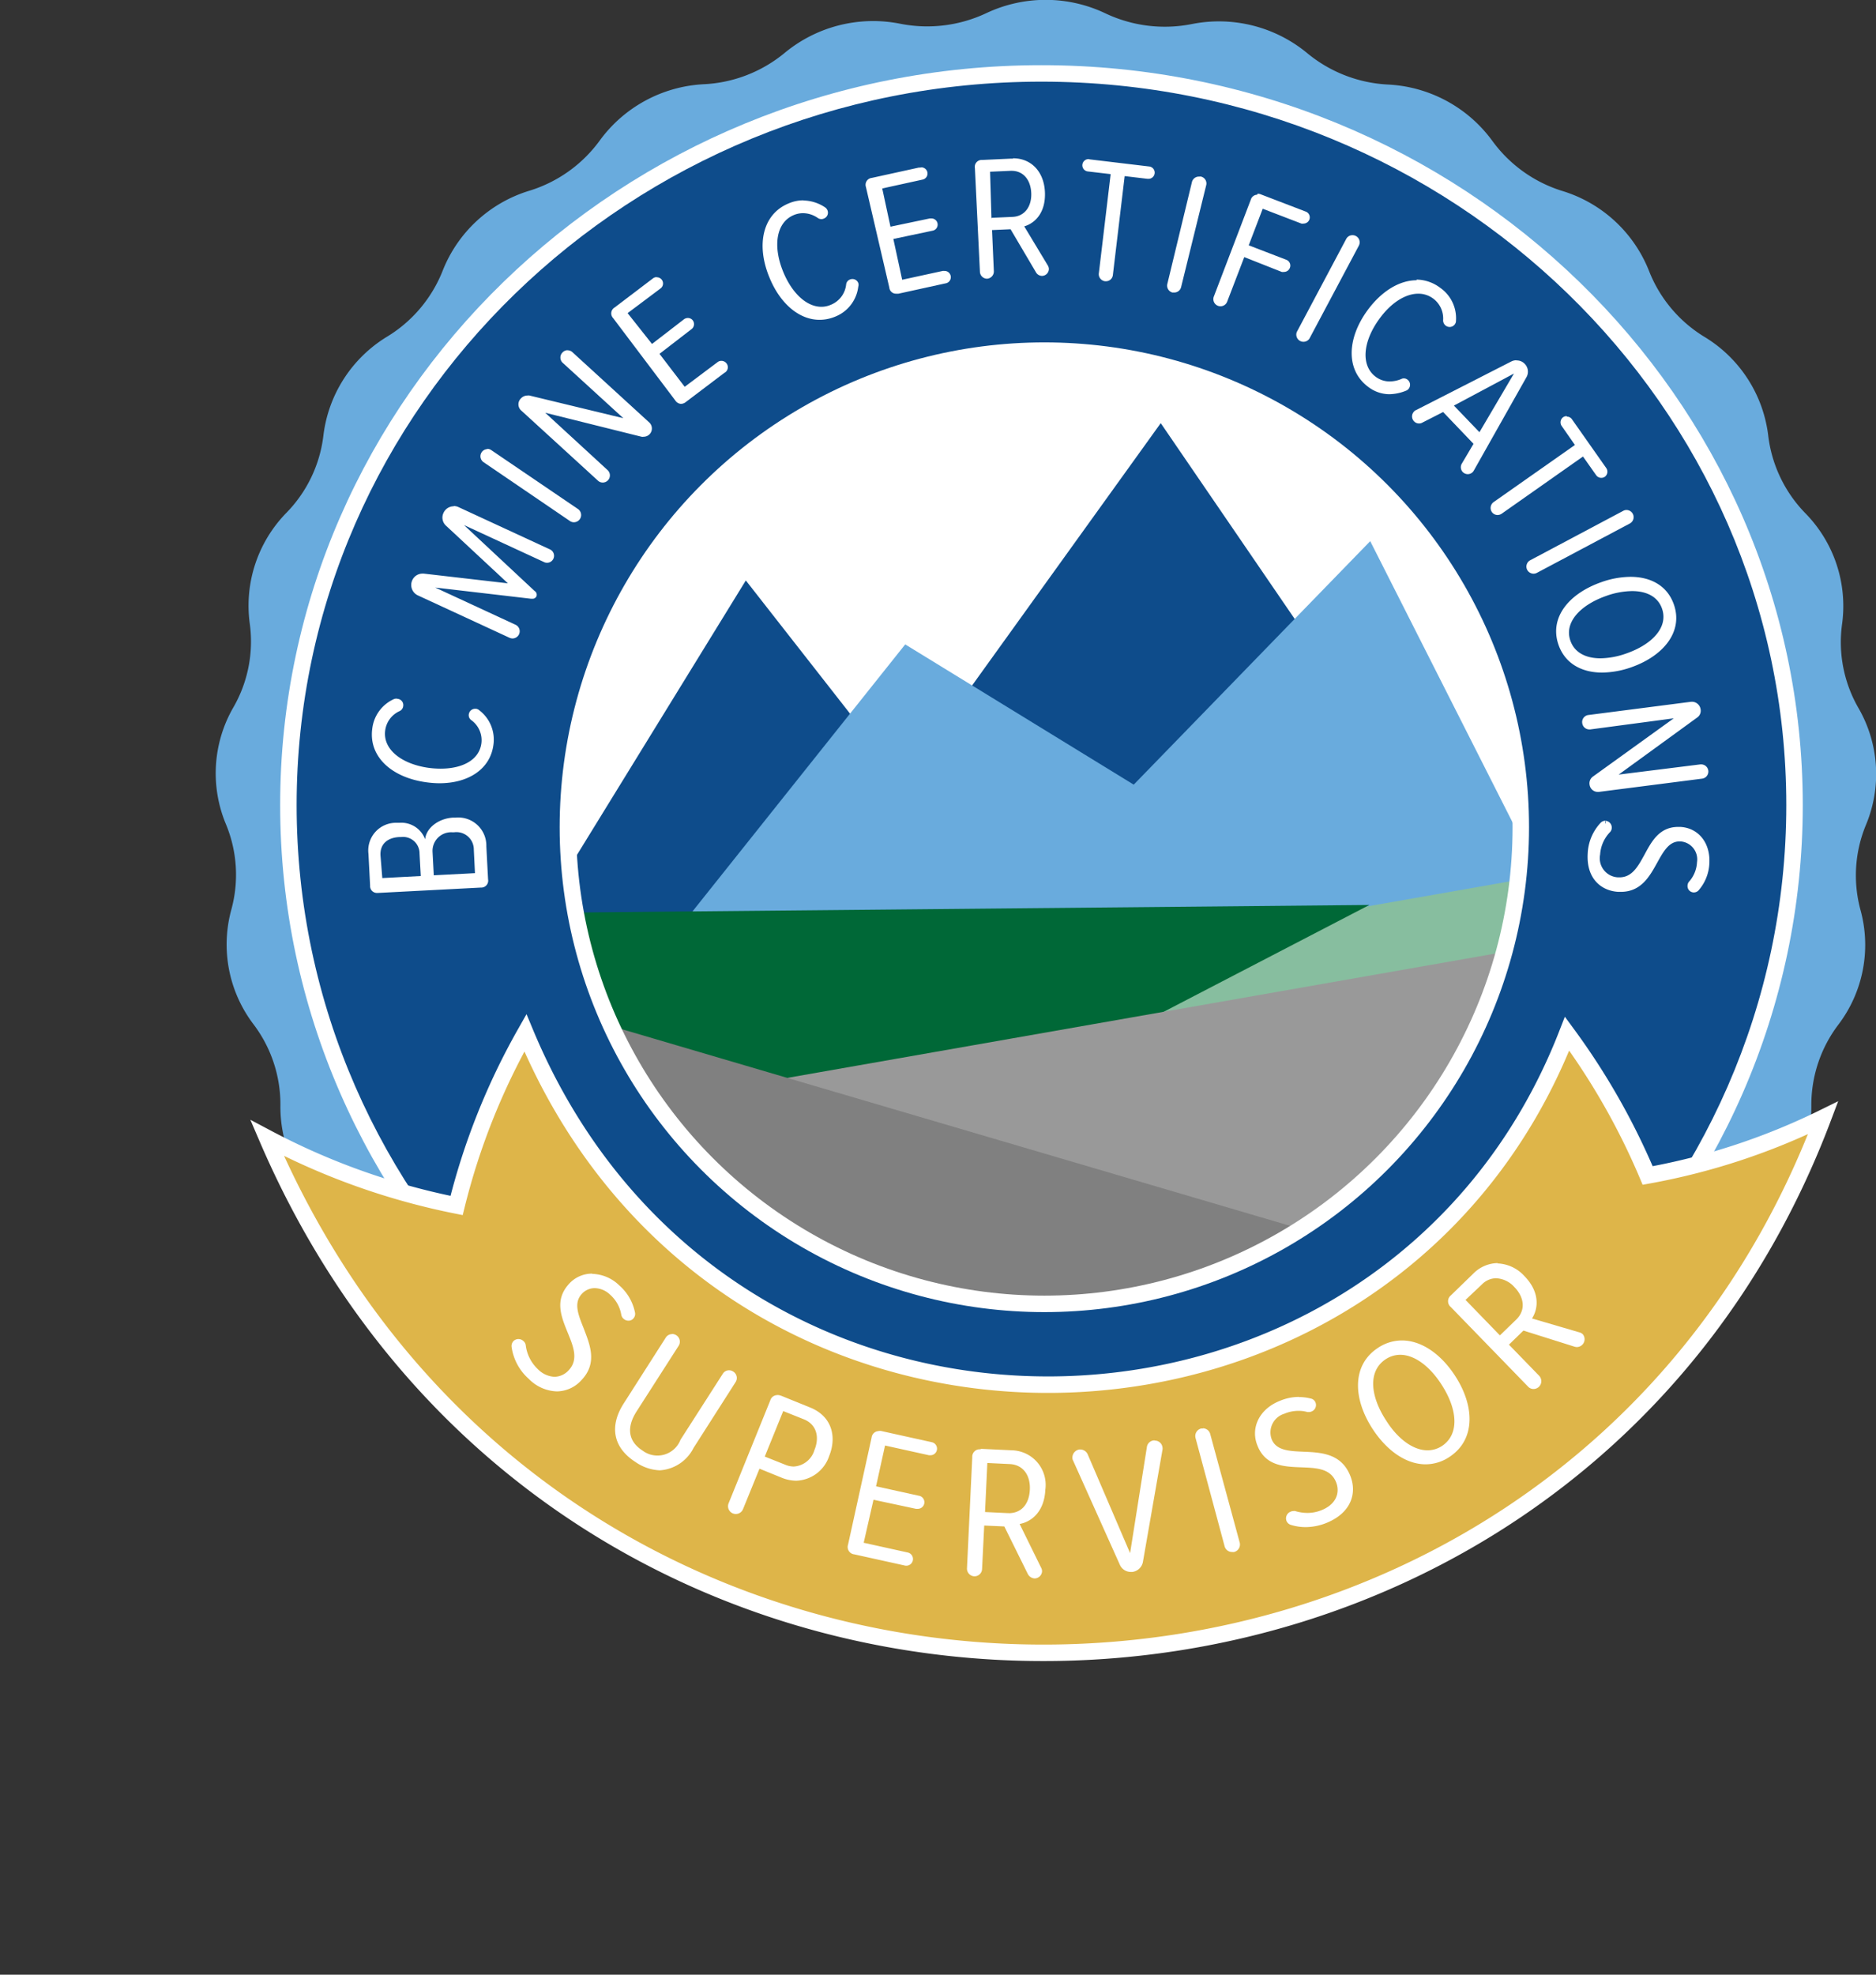 <svg xmlns="http://www.w3.org/2000/svg" xmlns:xlink="http://www.w3.org/1999/xlink" viewBox="0 0 227.74 239.64"><rect x="0" y="0" width="227.74" height="239.64" fill="#333333" stroke="none"/><defs><style>.cls-1,.cls-12,.cls-6{fill:none;}.cls-2{fill:#69abdd;}.cls-3{fill:#0e4c8b;}.cls-4{fill:#fff;}.cls-5{fill:#deb549;}.cls-12,.cls-6{stroke:#fff;stroke-width:2px;}.cls-6{stroke-miterlimit:5;}.cls-7{clip-path:url(#clip-path);}.cls-8{fill:#87be9f;}.cls-9{fill:#006837;}.cls-10{fill:#999;}.cls-11{fill:gray;}.cls-12{stroke-miterlimit:10;}</style><clipPath id="clip-path" transform="translate(26.19)"><circle class="cls-1" cx="100.59" cy="100.39" r="57.84"/></clipPath></defs><g id="Layer_2" data-name="Layer 2"><g id="Layer_1-2" data-name="Layer 1"><path class="cls-2" d="M108,1.62h0a16.84,16.84,0,0,0,10.49,1.3h0a16.82,16.82,0,0,1,14,3.52h0a16.69,16.69,0,0,0,9.83,3.82h0a16.71,16.71,0,0,1,12.65,6.83h0a16.56,16.56,0,0,0,8.55,6.1h0A16.48,16.48,0,0,1,174,32.89h0a16.34,16.34,0,0,0,6.74,8h0a16.28,16.28,0,0,1,7.73,12h0a16.24,16.24,0,0,0,4.5,9.39h0a16.08,16.08,0,0,1,4.46,13.47h0a16,16,0,0,0,2,10.19h0a16,16,0,0,1,.91,14.14h0a16,16,0,0,0-.67,10.36h0a16,16,0,0,1-2.7,13.92h0a16.11,16.11,0,0,0-3.27,9.87h0A16.18,16.18,0,0,1,187.54,147h0a16.27,16.27,0,0,0-5.67,8.76h0a16.36,16.36,0,0,1-9.19,10.91h0a16.48,16.48,0,0,0-7.71,7.11h0a16.58,16.58,0,0,1-11.68,8.33h0a16.68,16.68,0,0,0-9.26,5h0a16.76,16.76,0,0,1-13.42,5.22h0a16.87,16.87,0,0,0-10.24,2.58h0a16.83,16.83,0,0,1-14.31,1.78h0a16.9,16.9,0,0,0-10.57,0h0a16.86,16.86,0,0,1-14.32-1.78h0a16.85,16.85,0,0,0-10.24-2.58h0a16.76,16.76,0,0,1-13.42-5.22h0a16.68,16.68,0,0,0-9.26-5h0a16.62,16.62,0,0,1-11.68-8.33h0a16.46,16.46,0,0,0-7.7-7.11h0a16.37,16.37,0,0,1-9.2-10.91h0A16.2,16.2,0,0,0,14,147h0a16.16,16.16,0,0,1-6.15-12.82h0a16.1,16.1,0,0,0-3.26-9.87h0A16,16,0,0,1,1.89,110.4h0A16,16,0,0,0,1.23,100h0a16,16,0,0,1,.9-14.14h0a16,16,0,0,0,2-10.19h0A16.11,16.11,0,0,1,8.57,62.24h0a16.12,16.12,0,0,0,4.5-9.39h0a16.32,16.32,0,0,1,7.74-12h0a16.39,16.39,0,0,0,6.74-8h0a16.47,16.47,0,0,1,10.51-9.7h0a16.58,16.58,0,0,0,8.56-6.1h0a16.69,16.69,0,0,1,12.64-6.83h0a16.64,16.64,0,0,0,9.83-3.82h0a16.85,16.85,0,0,1,14-3.52h0a16.84,16.84,0,0,0,10.49-1.3h0A16.88,16.88,0,0,1,108,1.62Z" transform="translate(26.19)"/><ellipse class="cls-3" cx="126.43" cy="97.7" rx="91.42" ry="88.8"/><path class="cls-4" d="M100.24,9.91c49.86,0,90.42,39.38,90.42,87.79s-40.56,87.8-90.42,87.8S9.82,146.11,9.82,97.7,50.38,9.91,100.24,9.91m0-2c-51,0-92.42,40.28-92.42,89.79s41.46,89.8,92.42,89.8,92.42-40.28,92.42-89.8S151.2,7.91,100.24,7.91Z" transform="translate(26.19)"/><path class="cls-4" d="M19.61,108.07c-.41,0-.62-.21-.64-.65l-.2-3.86a3.13,3.13,0,0,1,3.23-3.5h.24a2.86,2.86,0,0,1,2.91,1.87l.36,1.12.12-1.18a3.15,3.15,0,0,1,3.16-2.4h.31a3.17,3.17,0,0,1,3.48,3.25l.21,4c0,.46-.18.7-.64.72Zm2.69-6.74a2.32,2.32,0,0,0-2.51,2.51l.15,3,5.25-.27-.16-3a2.26,2.26,0,0,0-2.51-2.24Zm6.38-.58A2.49,2.49,0,0,0,26,103.4l.16,3.09,5.55-.3-.16-3.08a2.36,2.36,0,0,0-2.64-2.36Z" transform="translate(26.19)"/><path class="cls-4" d="M29.1,99.71a2.91,2.91,0,0,1,3.23,3l.21,4c0,.31-.09.43-.4.45l-12.47.66h-.06c-.23,0-.37-.07-.39-.41l-.2-3.86a2.87,2.87,0,0,1,3-3.24h.23a2.61,2.61,0,0,1,2.67,1.7l.74,2.23.23-2.34c.11-1.13,1.42-2.1,2.92-2.18h.3m-3.14,7,.5,0,5-.26.5,0,0-.5-.14-2.83a2.59,2.59,0,0,0-2.89-2.6h-.27a2.76,2.76,0,0,0-2.89,2.91l.15,2.84,0,.5m-6.25.33.5,0L25,106.8l.5,0,0-.5-.15-2.73a2.5,2.5,0,0,0-2.76-2.48h-.24a2.56,2.56,0,0,0-2.74,2.77l.14,2.73,0,.5m9.39-7.87h-.32c-1.72.09-3.26,1.21-3.4,2.63a3.08,3.08,0,0,0-3.14-2H22a3.36,3.36,0,0,0-3.46,3.77l.2,3.85a.83.83,0,0,0,.89.89h.08l12.48-.65a.84.84,0,0,0,.87-1l-.21-4a3.41,3.41,0,0,0-3.73-3.49Zm-2.67,7-.15-2.83A2.26,2.26,0,0,1,28.7,101h.24a2.11,2.11,0,0,1,2.39,2.12l.14,2.84-5,.26Zm-6.25.33L20,103.82c-.08-1.47.94-2.17,2.27-2.24h.21a2,2,0,0,1,2.26,2l.15,2.73-4.75.25Z" transform="translate(26.19)"/><path class="cls-4" d="M27.19,94.8a11,11,0,0,1-1.5-.11c-4.26-.56-6.83-3.06-6.41-6.21a4.26,4.26,0,0,1,2.46-3.39A.59.59,0,0,1,22,85a.54.54,0,0,1,.52.6.51.51,0,0,1-.31.42,3.3,3.3,0,0,0-1.89,2.55C20,91,22.27,93,25.85,93.43a11.65,11.65,0,0,0,1.42.09c2.94,0,4.93-1.26,5.2-3.3a3.29,3.29,0,0,0-1.32-3,.48.48,0,0,1-.21-.47.52.52,0,0,1,.52-.47.58.58,0,0,1,.33.12,4.22,4.22,0,0,1,1.7,4C33.13,93.1,30.71,94.8,27.19,94.8Z" transform="translate(26.19)"/><path class="cls-4" d="M22,85.29h0a.28.28,0,0,1,.24.32.31.31,0,0,1-.18.24,3.48,3.48,0,0,0-2,2.73c-.34,2.5,2,4.6,5.77,5.09a10.3,10.3,0,0,0,1.45.1c3,0,5.17-1.38,5.45-3.51A3.55,3.55,0,0,0,31.27,87a.22.22,0,0,1-.08-.22.27.27,0,0,1,.3-.24h0a.39.39,0,0,1,.12,0v0l0,0a4,4,0,0,1,1.59,3.75c-.34,2.6-2.66,4.22-6.05,4.22a12.38,12.38,0,0,1-1.47-.1c-4.1-.55-6.59-2.93-6.2-5.94a4,4,0,0,1,2.33-3.19.21.21,0,0,1,.12,0m0-.5a.85.85,0,0,0-.35.08A4.52,4.52,0,0,0,19,88.44c-.45,3.38,2.36,5.94,6.62,6.5a11.75,11.75,0,0,0,1.54.11c3.5,0,6.16-1.7,6.55-4.66A4.48,4.48,0,0,0,32,86.2a.74.74,0,0,0-.41-.19h-.1a.78.78,0,0,0-.77.68.73.73,0,0,0,.3.7,3,3,0,0,1,1.23,2.81c-.26,2-2.26,3.08-4.95,3.08a11.29,11.29,0,0,1-1.39-.09c-3.36-.45-5.64-2.26-5.34-4.54a3,3,0,0,1,1.74-2.35.76.76,0,0,0,.45-.62.76.76,0,0,0-.66-.87Z" transform="translate(26.19)"/><path class="cls-4" d="M36,77.22a.54.54,0,0,1-.25-.06L24.61,72a1.13,1.13,0,0,1-.52-1.49,1.11,1.11,0,0,1,1-.66h.13l11,1.28-8.08-7.56a1.09,1.09,0,0,1-.25-1.26,1.13,1.13,0,0,1,1-.65,1,1,0,0,1,.45.1l11.19,5.17a.59.59,0,0,1-.26,1.13A.6.6,0,0,1,40,68L28.84,62.84l9.7,9.08c.24.2.18.32.16.37a.25.25,0,0,1-.26.14h-.12L25.11,70.87,36.3,76a.62.62,0,0,1,.29.82A.63.63,0,0,1,36,77.22Z" transform="translate(26.19)"/><path class="cls-4" d="M28.89,61.91h0a.85.85,0,0,1,.35.08l11.18,5.16a.35.35,0,0,1,.16.46.33.33,0,0,1-.31.2.32.32,0,0,1-.14,0l-9.78-4.52-2.16-1a.89.89,0,0,1,.7-.35m-.81.56,1.72,1.61,8.59,8a.38.38,0,0,1,.09.1l0,0h-.1L26.7,70.81l-2.34-.28a.85.85,0,0,1,.73-.43h.1l10.22,1.19,1.51.18-1.11-1-7.52-7a.82.82,0,0,1-.21-.92m-3.82,8.28,2.17,1,9.76,4.51a.35.35,0,0,1,.17.48A.37.37,0,0,1,36,77a.28.28,0,0,1-.15,0L24.72,71.78a.9.9,0,0,1-.46-1m4.63-9.34a1.36,1.36,0,0,0-1.24.8,1.32,1.32,0,0,0,.3,1.55l7.52,7L25.25,69.61h-.16a1.36,1.36,0,0,0-1.23.8,1.39,1.39,0,0,0,.65,1.83l11.16,5.16a.94.94,0,0,0,.36.08.88.88,0,0,0,.79-.51.87.87,0,0,0-.42-1.15L26.64,71.3l11.64,1.36.16,0a.51.51,0,0,0,.49-.29.53.53,0,0,0-.22-.65l-8.57-8,9.78,4.52a.85.85,0,0,0,.71-1.54L29.45,61.53a1.38,1.38,0,0,0-.56-.12Z" transform="translate(26.19)"/><path class="cls-4" d="M43.52,63.13a.6.6,0,0,1-.34-.11L32.59,55.84a.61.61,0,0,1-.25-.39.58.58,0,0,1,.1-.46.6.6,0,0,1,.51-.27.59.59,0,0,1,.34.1L43.87,62a.59.59,0,0,1,.26.39.64.64,0,0,1-.61.74Z" transform="translate(26.19)"/><path class="cls-4" d="M33,55h0a.36.36,0,0,1,.2.06l10.58,7.18a.34.34,0,0,1,.15.23.33.33,0,0,1-.06.27.34.34,0,0,1-.3.17.36.36,0,0,1-.2-.06L32.73,55.64a.37.37,0,0,1-.14-.23A.36.36,0,0,1,33,55m0-.5a.87.87,0,0,0-.5,1.58L43,63.23a.85.85,0,0,0,.48.15.89.89,0,0,0,.72-.38A.88.88,0,0,0,44,61.79L33.43,54.61a.84.84,0,0,0-.48-.14Z" transform="translate(26.19)"/><path class="cls-4" d="M47,58.29a.59.59,0,0,1-.4-.16l-9.3-8.49a.78.78,0,0,1-.26-.56.83.83,0,0,1,.21-.58.82.82,0,0,1,.6-.27.63.63,0,0,1,.19,0l12.38,3-8.12-7.42a.63.63,0,0,1-.19-.42.6.6,0,0,1,.16-.44.63.63,0,0,1,.46-.2.61.61,0,0,1,.41.15l9.35,8.54a.76.76,0,0,1,0,1,.76.76,0,0,1-.55.25.58.58,0,0,1-.19,0L39.08,49.61l8.33,7.61a.62.62,0,0,1,.2.43.66.66,0,0,1-.17.44A.6.6,0,0,1,47,58.29Z" transform="translate(26.19)"/><path class="cls-4" d="M42.71,43.06a.34.34,0,0,1,.24.09l9.35,8.54a.49.49,0,0,1,.15.33.5.5,0,0,1-.13.36.49.49,0,0,1-.36.17.39.39,0,0,1-.14,0L40.1,49.61l-1.92-.48,1.46,1.33,7.6,6.95a.35.35,0,0,1,0,.51A.36.36,0,0,1,47,58a.32.32,0,0,1-.23-.09l-9.3-8.5a.49.49,0,0,1-.18-.38.54.54,0,0,1,.15-.4.55.55,0,0,1,.41-.19l.14,0,11.42,2.8,1.9.47-1.44-1.33-7.4-6.75a.33.33,0,0,1-.11-.25.38.38,0,0,1,.37-.38m0-.5a.84.84,0,0,0-.64.28.87.87,0,0,0,0,1.22l7.39,6.75L38.09,48a.82.82,0,0,0-.26,0,1.07,1.07,0,0,0-.78.35,1,1,0,0,0,.06,1.49l9.3,8.5a.83.83,0,0,0,.57.22.87.87,0,0,0,.6-1.5L40,50.09,51.69,53a.84.84,0,0,0,.27,0,1,1,0,0,0,.67-1.73l-9.34-8.54a.86.86,0,0,0-.58-.22Z" transform="translate(26.19)"/><path class="cls-4" d="M56.55,48.66a.65.65,0,0,1-.5-.31l-7.55-10a.68.68,0,0,1-.17-.51.72.72,0,0,1,.31-.44l4.65-3.52A.51.51,0,0,1,54,34a.51.51,0,0,1-.11.7l-4.21,3.19,3.18,4.19L57,39a.45.45,0,0,1,.3-.1.5.5,0,0,1,.4.19.51.51,0,0,1-.1.71l-4.09,3.1,3.36,4.42L61,44.14a.45.45,0,0,1,.3-.1.51.51,0,0,1,.32.91L57,48.48A.84.84,0,0,1,56.55,48.66Z" transform="translate(26.19)"/><path class="cls-4" d="M53.59,34.07a.27.27,0,0,1,.21.1.26.26,0,0,1-.06.35l-4,3-.4.3.31.4,2.87,3.79.3.4.4-.3L57.1,39.2a.24.24,0,0,1,.15-.05.31.31,0,0,1,.21.09.27.27,0,0,1-.06.36l-3.89,2.95-.4.3.31.4,3,4,.3.39.4-.3,4-3a.23.23,0,0,1,.15,0,.26.26,0,0,1,.17.46l-4.65,3.53a.62.62,0,0,1-.3.13c-.1,0-.2-.07-.31-.21l-7.54-10a.43.43,0,0,1-.12-.32.48.48,0,0,1,.21-.28l4.65-3.52a.24.24,0,0,1,.15,0m0-.5a.74.74,0,0,0-.45.15l-4.65,3.53a.83.83,0,0,0-.19,1.29l7.55,10a.88.88,0,0,0,.7.41,1,1,0,0,0,.6-.24l4.65-3.52A.76.76,0,0,0,62,44.09a.79.79,0,0,0-.62-.3.74.74,0,0,0-.45.15l-4,3-3.06-4,3.89-3a.76.76,0,0,0,.15-1.06.74.74,0,0,0-.6-.29.79.79,0,0,0-.46.15l-3.89,3L50,38l4-3a.75.75,0,0,0-.46-1.35Z" transform="translate(26.19)"/><path class="cls-4" d="M73.33,38.54c-2.35,0-4.59-1.91-5.85-5-1.63-4-.74-7.44,2.2-8.65a4.43,4.43,0,0,1,1.67-.35,4.55,4.55,0,0,1,2.49.8.57.57,0,0,1,.19.24.52.52,0,0,1-.29.68.59.59,0,0,1-.22,0,.54.54,0,0,1-.3-.1,3.44,3.44,0,0,0-1.92-.62,3.15,3.15,0,0,0-1.23.25c-2.2.9-2.78,3.87-1.41,7.22,1.11,2.71,3,4.39,4.86,4.39a3.2,3.2,0,0,0,3.19-2.9.49.49,0,0,1,.3-.42.53.53,0,0,1,.69.28.5.5,0,0,1,0,.28,4.17,4.17,0,0,1-2.62,3.46A4.52,4.52,0,0,1,73.33,38.54Z" transform="translate(26.19)"/><path class="cls-4" d="M71.35,24.81a4.3,4.3,0,0,1,2.35.76.29.29,0,0,1,.1.12.27.27,0,0,1-.16.36.27.27,0,0,1-.12,0,.26.26,0,0,1-.17-.07,3.78,3.78,0,0,0-2-.65,3.39,3.39,0,0,0-1.32.27c-2.34,1-3,4.06-1.55,7.54,1.15,2.81,3.1,4.55,5.09,4.55a3.52,3.52,0,0,0,1.31-.26A3.55,3.55,0,0,0,77,34.56a.25.25,0,0,1,.15-.18l.11,0a.27.27,0,0,1,.25.17.45.45,0,0,1,0,.11v0A4,4,0,0,1,75,37.94a4.46,4.46,0,0,1-1.7.35c-2.25,0-4.4-1.85-5.62-4.82-1.57-3.83-.74-7.18,2.07-8.33a4.1,4.1,0,0,1,1.57-.33m0-.5a4.53,4.53,0,0,0-1.76.37c-3.15,1.29-4,5-2.34,9,1.29,3.16,3.6,5.13,6.08,5.13a4.94,4.94,0,0,0,1.89-.38A4.48,4.48,0,0,0,78,34.79a.71.71,0,0,0,0-.45.76.76,0,0,0-.71-.48.8.8,0,0,0-.3.06.72.72,0,0,0-.46.6A3,3,0,0,1,74.64,37a2.81,2.81,0,0,1-1.12.23c-1.79,0-3.56-1.64-4.63-4.24-1.29-3.14-.85-6,1.28-6.89a2.89,2.89,0,0,1,1.13-.23,3.18,3.18,0,0,1,1.77.57.78.78,0,0,0,.45.15.7.7,0,0,0,.31-.07.76.76,0,0,0,.43-1,.8.8,0,0,0-.28-.35,4.88,4.88,0,0,0-2.63-.84Z" transform="translate(26.19)"/><path class="cls-4" d="M82.6,35.39c-.32,0-.51-.18-.59-.54L79.34,22.64a.7.7,0,0,1,.06-.53.72.72,0,0,1,.47-.28l5.7-1.24h.1a.52.52,0,0,1,.5.39.51.51,0,0,1-.39.6L80.62,22.7l1.12,5.13,5-1.1h.1a.51.51,0,0,1,.11,1l-5,1.09,1.18,5.43,5.16-1.13h.11a.51.51,0,0,1,.5.41.47.47,0,0,1-.07.38.49.49,0,0,1-.32.22l-5.7,1.25Z" transform="translate(26.19)"/><path class="cls-4" d="M85.67,20.83a.27.27,0,0,1,.26.19.28.28,0,0,1-.2.31L80.81,22.4l-.49.11.11.49,1,4.64.1.49L82,28l4.77-1h0a.28.28,0,0,1,.26.2.27.27,0,0,1-.2.3l-4.77,1.05-.49.1.11.49,1.08,4.94.1.49.49-.11,4.92-1.08h0a.26.26,0,0,1,.26.22.23.23,0,0,1,0,.18.24.24,0,0,1-.16.12l-5.7,1.25-.17,0c-.1,0-.27,0-.34-.35l-2.67-12.2a.47.47,0,0,1,0-.35.49.49,0,0,1,.31-.16l5.7-1.25h0m0-.5h-.16l-5.7,1.25a.84.84,0,0,0-.71,1.1L81.77,34.9a.81.81,0,0,0,.83.74l.28,0,5.7-1.25a.76.76,0,0,0-.17-1.51.44.44,0,0,0-.16,0l-4.92,1.07L82.26,29,87,28a.75.75,0,0,0-.16-1.49l-.16,0-4.77,1-1-4.64,4.92-1.08a.75.75,0,0,0-.17-1.48Z" transform="translate(26.19)"/><path class="cls-4" d="M93.63,33.55A.62.62,0,0,1,93,33l-.57-12.63a.6.6,0,0,1,.65-.7l3.49-.16h.21c2.13,0,3.58,1.52,3.69,3.87s-1.13,3.56-2.33,3.91l-.31.09,3,5a.68.68,0,0,1,.11.33.6.6,0,0,1-.57.59h0a.61.61,0,0,1-.57-.31l-3.16-5.35L94,27.7l.23,5.21a.6.6,0,0,1-.16.44.62.62,0,0,1-.43.2Zm.07-12.94L94,26.69l2.75-.12c1.57-.07,2.57-1.34,2.49-3.16s-1.11-2.93-2.63-2.93Z" transform="translate(26.19)"/><path class="cls-4" d="M96.8,19.71c2,0,3.34,1.43,3.44,3.63.12,2.78-1.61,3.5-2.15,3.66l-.62.18.33.55,2.85,4.74a.27.27,0,0,1,.07.19.35.35,0,0,1-.35.33.37.37,0,0,1-.33-.19L97,27.58l-.15-.26h-.3l-2.25.1-.5,0,0,.5.22,5a.36.36,0,0,1-.09.26.43.43,0,0,1-.28.12.37.37,0,0,1-.36-.35L92.7,20.32c0-.31.1-.43.42-.44l3.48-.16h.2M93.73,27l.5,0,2.5-.11c1.72-.08,2.82-1.46,2.73-3.42s-1.24-3.17-2.88-3.17h-.15l-2.49.11-.5,0,0,.5.25,5.58,0,.5m3.07-7.74h-.22l-3.49.16a.84.84,0,0,0-.89,1L92.77,33a.87.87,0,0,0,.86.82h0a.88.88,0,0,0,.83-.9l-.22-5,2.25-.1,3.08,5.22a.85.85,0,0,0,.76.44h0a.85.85,0,0,0,.81-.85.89.89,0,0,0-.15-.45l-2.84-4.71c1.33-.39,2.62-1.69,2.51-4.16S99,19.21,96.8,19.21Zm-2.59,7.22L94,20.84l2.49-.11h.13c1.42,0,2.31,1.1,2.38,2.69s-.76,2.83-2.26,2.9l-2.49.11Z" transform="translate(26.19)"/><path class="cls-4" d="M108,33.82a.62.62,0,0,1-.54-.68l1.46-12.23-3-.35a.5.5,0,0,1,.06-1l7.25.86a.5.5,0,0,1,.44.56.52.52,0,0,1-.5.44l-3.07-.36-1.46,12.22a.6.6,0,0,1-.59.54Z" transform="translate(26.19)"/><path class="cls-4" d="M106,19.31l0,.5,7.19.86a.26.26,0,0,1,.22.28.27.27,0,0,1-.28.22h0l-2.76-.33-.49-.06-.06.5-1.43,12a.36.36,0,0,1-.38.32h0a.37.37,0,0,1-.32-.4l1.43-12,.06-.49-.5-.06L106,20.31a.25.25,0,0,1,0-.5v-.5m0,0a.75.75,0,0,0-.09,1.5l2.73.32-1.43,12a.86.86,0,0,0,.76,1h.1a.84.84,0,0,0,.84-.76l1.43-12,2.76.33h.09a.75.75,0,0,0,.09-1.5l-7.19-.86Z" transform="translate(26.19)"/><path class="cls-4" d="M116.29,35.32l-.15,0a.63.63,0,0,1-.38-.28.57.57,0,0,1-.07-.46l3.06-12.42a.6.6,0,0,1,.59-.46l.15,0a.65.65,0,0,1,.39.28.62.62,0,0,1,.07.46l-3.06,12.42A.62.62,0,0,1,116.29,35.32Z" transform="translate(26.19)"/><path class="cls-4" d="M119.34,21.93h.09a.36.36,0,0,1,.23.17.32.32,0,0,1,0,.27L116.64,34.8a.35.35,0,0,1-.35.27h-.09a.38.38,0,0,1-.23-.17.36.36,0,0,1,0-.27L119,22.2a.38.38,0,0,1,.35-.27m0-.5a.87.87,0,0,0-.84.65l-3,12.42a.87.87,0,0,0,.63,1l.21,0a.86.86,0,0,0,.84-.65l3.06-12.42a.86.86,0,0,0-.64-1,.76.76,0,0,0-.21,0Z" transform="translate(26.19)"/><path class="cls-4" d="M122,36.94a.57.57,0,0,1-.22,0,.64.64,0,0,1-.34-.33.57.57,0,0,1,0-.46l4.52-11.81a.56.56,0,0,1,.55-.45,1.05,1.05,0,0,1,.33.06L132.24,26a.47.47,0,0,1,.28.27.5.5,0,0,1,0,.38.53.53,0,0,1-.48.32.57.57,0,0,1-.18,0L127,25.05,125.07,30l4.79,1.83a.5.5,0,0,1-.18,1,.57.57,0,0,1-.18,0l-4.79-1.84-2.16,5.66A.62.62,0,0,1,122,36.94Z" transform="translate(26.19)"/><path class="cls-4" d="M126.47,24.1a.57.57,0,0,1,.24,0l5.44,2.08a.34.34,0,0,1,.15.14.3.3,0,0,1,0,.19.24.24,0,0,1-.24.16.15.15,0,0,1-.09,0l-4.7-1.79-.46-.18-.18.46-1.7,4.44-.18.47.47.18L129.77,32a.26.26,0,0,1,.15.33.25.25,0,0,1-.24.16l-.09,0L125,30.75l-.47-.18-.18.47-2.08,5.42a.35.35,0,0,1-.34.23l-.13,0a.34.34,0,0,1-.2-.19.32.32,0,0,1,0-.27l4.52-11.81c.11-.29.25-.29.32-.29m0-.5a.83.83,0,0,0-.79.61L121.16,36a.87.87,0,0,0,.5,1.11.89.89,0,0,0,.31.06.87.87,0,0,0,.81-.55l2.08-5.42L129.41,33a.86.86,0,0,0,.27,0,.76.76,0,0,0,.71-.48.75.75,0,0,0-.44-1l-4.55-1.75,1.7-4.44,4.69,1.8a.86.86,0,0,0,.27,0,.75.75,0,0,0,.27-1.45l-5.45-2.09a1,1,0,0,0-.41-.08Z" transform="translate(26.19)"/><path class="cls-4" d="M132,41.34a.6.6,0,0,1-.29-.08.61.61,0,0,1-.26-.83l6-11.28a.62.62,0,0,1,.83-.25.61.61,0,0,1,.26.83l-6,11.29A.63.63,0,0,1,132,41.34Z" transform="translate(26.19)"/><path class="cls-4" d="M138,29.08a.33.33,0,0,1,.17,0,.37.37,0,0,1,.16.49l-6,11.29a.38.38,0,0,1-.32.19.34.34,0,0,1-.17-.05.36.36,0,0,1-.16-.49l6-11.28a.35.35,0,0,1,.32-.19m0-.5a.85.85,0,0,0-.76.45l-6,11.29a.87.87,0,0,0,1.53.81l6-11.28a.87.87,0,0,0-.36-1.17.86.86,0,0,0-.41-.1Z" transform="translate(26.19)"/><path class="cls-4" d="M142.46,47.58a4,4,0,0,1-2.38-.81,4.66,4.66,0,0,1-2-3.88,8.87,8.87,0,0,1,1.84-5c1.65-2.29,3.76-3.6,5.79-3.6a4.54,4.54,0,0,1,2.72.91,4.23,4.23,0,0,1,1.81,3.77.42.42,0,0,1-.1.28.5.5,0,0,1-.42.22.57.57,0,0,1-.31-.1.54.54,0,0,1-.23-.47A3.26,3.26,0,0,0,147.87,36a3.15,3.15,0,0,0-1.9-.61c-1.65,0-3.51,1.2-5,3.22a8.27,8.27,0,0,0-1.68,4.15,3.51,3.51,0,0,0,1.36,3.19,3,3,0,0,0,1.81.59,3.9,3.9,0,0,0,1.49-.31.49.49,0,0,1,.23-.06.42.42,0,0,1,.28.1.51.51,0,0,1,.13.73.45.45,0,0,1-.22.18A5.28,5.28,0,0,1,142.46,47.58Z" transform="translate(26.19)"/><path class="cls-4" d="M145.75,34.5h0a4.32,4.32,0,0,1,2.58.86,4,4,0,0,1,1.7,3.56.24.24,0,0,1-.05.14.25.25,0,0,1-.22.12.29.29,0,0,1-.17-.06.28.28,0,0,1-.12-.27A3.51,3.51,0,0,0,148,35.78a3.47,3.47,0,0,0-2.05-.65c-1.76,0-3.65,1.21-5.17,3.32a8.41,8.41,0,0,0-1.73,4.29,3.71,3.71,0,0,0,1.47,3.4,3.21,3.21,0,0,0,2,.64,4.28,4.28,0,0,0,1.63-.35l.09,0a.28.28,0,0,1,.21.43l-.09.09h-.05a4.93,4.93,0,0,1-1.82.39,3.69,3.69,0,0,1-2.23-.76,4.41,4.41,0,0,1-1.86-3.68,8.57,8.57,0,0,1,1.8-4.9c1.6-2.21,3.63-3.49,5.58-3.49m0-.5c-2.09,0-4.29,1.34-6,3.7-2.5,3.47-2.58,7.28.18,9.28a4.24,4.24,0,0,0,2.52.85,5.6,5.6,0,0,0,2-.42.74.74,0,0,0,.36-.27.78.78,0,0,0-.18-1.09.73.73,0,0,0-.43-.14.66.66,0,0,0-.32.08,3.73,3.73,0,0,1-1.4.29,2.81,2.81,0,0,1-1.66-.54c-1.86-1.35-1.62-4.24.37-7,1.43-2,3.2-3.11,4.77-3.11a3,3,0,0,1,1.76.56A3,3,0,0,1,149,38.84a.8.8,0,0,0,.79.84.77.77,0,0,0,.63-.32.71.71,0,0,0,.14-.43,4.5,4.5,0,0,0-1.91-4,4.86,4.86,0,0,0-2.87-1Z" transform="translate(26.19)"/><path class="cls-4" d="M152,57.31a.61.61,0,0,1-.43-.19.59.59,0,0,1-.09-.72L153,53.81,149,49.68l-2.65,1.42a.53.53,0,0,1-.29.08.56.56,0,0,1-.42-.18.59.59,0,0,1,0-.85.45.45,0,0,1,.13-.1l11.61-5.92a1,1,0,0,1,.49-.12,1.06,1.06,0,0,1,.78.34,1.09,1.09,0,0,1,.18,1.3L152.5,57l-.13.17A.62.62,0,0,1,152,57.31Zm-2-8.11,3.55,3.7,4.82-8.17Z" transform="translate(26.19)"/><path class="cls-4" d="M157.92,44.26a.81.81,0,0,1,.46.14l-1,.53-7.29,3.89-.58.31.45.48,3.1,3.23.45.47.34-.57,4.19-7.12.56-.95a.84.84,0,0,1,0,.85l-6.38,11.32-.09.13a.35.35,0,0,1-.49,0,.35.35,0,0,1-.05-.43l1.43-2.42.19-.33L153,53.5l-3.69-3.85-.27-.28-.33.18-2.5,1.34a.28.28,0,0,1-.15,0,.33.33,0,0,1-.24-.1.36.36,0,0,1,0-.5.19.19,0,0,1,.1-.06l11.58-5.92a.85.85,0,0,1,.38-.09m0-.5a1.37,1.37,0,0,0-.61.15l-11.58,5.91a.45.45,0,0,0-.21.15.85.85,0,0,0,0,1.21.82.82,0,0,0,.6.25.77.77,0,0,0,.41-.11L149,50l3.69,3.86-1.43,2.42a.85.85,0,0,0,.12,1,.87.87,0,0,0,.61.26.85.85,0,0,0,.58-.23,1,1,0,0,0,.17-.23l6.39-11.33a1.35,1.35,0,0,0-.22-1.59,1.31,1.31,0,0,0-1-.42Zm-.28,1.61-4.19,7.12-3.1-3.23,7.29-3.89Z" transform="translate(26.19)"/><path class="cls-4" d="M155.57,62.2a.61.61,0,0,1-.34-1.11L165.3,54l-1.72-2.46a.5.5,0,0,1,.12-.7.45.45,0,0,1,.28-.09.53.53,0,0,1,.42.21l4.16,5.93a.5.5,0,0,1-.82.58L166,55l-10.07,7.08A.6.6,0,0,1,155.57,62.2Z" transform="translate(26.19)"/><path class="cls-4" d="M164,51a.25.25,0,0,1,.21.11l4.17,5.93a.25.25,0,0,1-.06.35.2.2,0,0,1-.14,0,.3.3,0,0,1-.22-.1l-1.59-2.28-.29-.4-.41.28-9.87,6.94a.4.4,0,0,1-.21.07.35.35,0,0,1-.28-.15.37.37,0,0,1,.08-.51l9.87-6.93.41-.29-.29-.41-1.58-2.25a.27.27,0,0,1,.06-.36.27.27,0,0,1,.14,0m0-.5a.75.75,0,0,0-.43.13.77.77,0,0,0-.18,1.06L165,54l-9.87,6.93a.88.88,0,0,0-.21,1.21.85.85,0,0,0,.69.36.93.93,0,0,0,.5-.16l9.87-6.94,1.6,2.27a.77.77,0,0,0,1.05.19.77.77,0,0,0,.18-1.05l-4.17-5.93a.74.74,0,0,0-.62-.32Z" transform="translate(26.19)"/><path class="cls-4" d="M160,69.36a.63.63,0,0,1-.55-.33.61.61,0,0,1,.25-.83l11.31-6a.53.53,0,0,1,.28-.07.59.59,0,0,1,.54.33.61.61,0,0,1-.25.83l-11.3,6A.55.55,0,0,1,160,69.36Z" transform="translate(26.19)"/><path class="cls-4" d="M171.27,62.39a.36.36,0,0,1,.32.19.37.37,0,0,1-.14.5l-11.31,6a.29.29,0,0,1-.16,0,.37.37,0,0,1-.18-.69l11.3-6a.33.33,0,0,1,.17,0m0-.5a.79.79,0,0,0-.4.1l-11.3,6a.87.87,0,0,0-.36,1.17.88.88,0,0,0,.77.46.85.85,0,0,0,.4-.1l11.3-6a.87.87,0,0,0-.41-1.63Z" transform="translate(26.19)"/><path class="cls-4" d="M168.3,81.37c-2.53,0-4.33-1.13-5.05-3.2a4.51,4.51,0,0,1,.65-4.3,9.06,9.06,0,0,1,4.39-3,10.48,10.48,0,0,1,3.45-.63c2.53,0,4.32,1.13,5,3.18a4.56,4.56,0,0,1-.66,4.32,9,9,0,0,1-4.38,3A10.38,10.38,0,0,1,168.3,81.37Zm3.64-9.89a9.91,9.91,0,0,0-3.23.61A8.68,8.68,0,0,0,165,74.44a3.32,3.32,0,0,0-.76,3.39c.52,1.49,1.9,2.31,3.89,2.31a10,10,0,0,0,3.21-.6,8.68,8.68,0,0,0,3.75-2.36,3.38,3.38,0,0,0,.74-3.41C175.29,72.29,173.92,71.48,171.94,71.48Z" transform="translate(26.19)"/><path class="cls-4" d="M171.74,70.5h0c2.42,0,4.12,1.07,4.8,3a4.31,4.31,0,0,1-.62,4.09,8.84,8.84,0,0,1-4.26,2.91,10.19,10.19,0,0,1-3.36.61c-2.42,0-4.13-1.07-4.82-3a4.27,4.27,0,0,1,.63-4.07,8.76,8.76,0,0,1,4.26-2.9,10.27,10.27,0,0,1,3.37-.62m-3.63,9.89a10.17,10.17,0,0,0,3.29-.62,8.79,8.79,0,0,0,3.86-2.43,3.61,3.61,0,0,0,.78-3.65c-.55-1.59-2-2.46-4.1-2.46a10.38,10.38,0,0,0-3.31.62,8.82,8.82,0,0,0-3.84,2.42,3.59,3.59,0,0,0-.81,3.65c.56,1.59,2,2.47,4.13,2.47M171.74,70a10.82,10.82,0,0,0-3.54.65c-3.91,1.37-6.35,4.29-5.19,7.61.8,2.28,2.83,3.36,5.29,3.36a11,11,0,0,0,3.53-.64c3.91-1.37,6.34-4.32,5.18-7.63-.8-2.28-2.81-3.35-5.27-3.35Zm-3.63,9.89c-1.75,0-3.15-.67-3.66-2.14-.79-2.25,1.26-4.35,4.34-5.43a9.67,9.67,0,0,1,3.15-.59c1.75,0,3.12.67,3.63,2.12.8,2.28-1.21,4.36-4.33,5.45a9.77,9.77,0,0,1-3.13.59Z" transform="translate(26.19)"/><path class="cls-4" d="M167.79,95.8a.76.76,0,0,1-.74-.65.71.71,0,0,1,.31-.71L178,86.8l-11.2,1.44a.62.62,0,0,1-.14-1.23l12.49-1.61h.1a.81.81,0,0,1,.8.71.8.8,0,0,1-.33.76l-10.31,7.49L180.29,93a.62.62,0,0,1,.14,1.23L167.88,95.8Z" transform="translate(26.19)"/><path class="cls-4" d="M179.21,85.65a.56.56,0,0,1,.32,1L170,93.58l-1.59,1.15,1.94-.25,10-1.28a.37.37,0,0,1,.36.32.36.36,0,0,1-.31.41l-12.55,1.62h-.06a.5.5,0,0,1-.49-.43.47.47,0,0,1,.21-.48l9.8-7.06,1.6-1.16-2,.25L166.7,88a.37.37,0,0,1,0-.73l12.49-1.61h.07m0-.5h-.14l-12.49,1.61a.86.86,0,0,0-.74,1,.87.87,0,0,0,.86.75h.11L177,87.17l-9.8,7.06a1,1,0,0,0-.42,1,1,1,0,0,0,1,.87h.12l12.56-1.61a.87.87,0,0,0-.12-1.73h-.11L170.31,94l9.51-6.91a1,1,0,0,0,.44-1,1.07,1.07,0,0,0-1-.93Z" transform="translate(26.19)"/><path class="cls-4" d="M179.49,108.12a.5.5,0,0,1-.36-.18.59.59,0,0,1-.14-.38.64.64,0,0,1,.11-.31,4,4,0,0,0,1-2.53,2.83,2.83,0,0,0-.55-1.93,2.24,2.24,0,0,0-1.7-.86h-.13c-1.43,0-2.15,1.31-2.92,2.69-.93,1.69-1.89,3.43-4.22,3.43h-.27c-1.72-.1-3.66-1.3-3.49-4.36a5.66,5.66,0,0,1,1.48-3.58.61.61,0,0,1,.42-.19.56.56,0,0,1,.54.58.53.53,0,0,1-.11.34,4.55,4.55,0,0,0-1.3,2.91,3,3,0,0,0,.66,2.22,2.54,2.54,0,0,0,1.76.81h.18c1.68,0,2.47-1.43,3.23-2.82l0-.1c.85-1.57,1.73-3.2,3.86-3.2h.25a3.3,3.3,0,0,1,2.45,1.23,4.29,4.29,0,0,1,.83,2.92,5.1,5.1,0,0,1-1.2,3.08.57.57,0,0,1-.43.22Z" transform="translate(26.19)"/><path class="cls-4" d="M168.75,99.66v.5a.31.31,0,0,1,.28.32.3.3,0,0,1,0,.17,4.83,4.83,0,0,0-1.37,3.07,3.25,3.25,0,0,0,.72,2.41,2.79,2.79,0,0,0,1.94.89h.19c1.83,0,2.69-1.57,3.45-3l0-.1c.85-1.58,1.66-3.07,3.64-3.07h.23a3,3,0,0,1,2.27,1.14,4,4,0,0,1,.78,2.74,4.86,4.86,0,0,1-1.16,3,.3.3,0,0,1-.24.11h0a.26.26,0,0,1-.18-.09.32.32,0,0,1-.08-.2c0-.09,0-.14,0-.14h0a4.37,4.37,0,0,0,1.11-2.71,3.12,3.12,0,0,0-.6-2.09,2.5,2.5,0,0,0-1.88-1h-.15c-1.58,0-2.37,1.43-3.14,2.82-.89,1.62-1.81,3.3-4,3.3h-.26c-1.68-.1-3.41-1.23-3.25-4.1a5.32,5.32,0,0,1,1.41-3.41.33.33,0,0,1,.24-.12v-.5m0,0a.82.82,0,0,0-.6.27,5.82,5.82,0,0,0-1.55,3.73c-.17,3,1.62,4.51,3.72,4.63h.29c2.48,0,3.51-1.88,4.44-3.56.75-1.35,1.42-2.56,2.7-2.56h.12a2.18,2.18,0,0,1,2,2.52,3.8,3.8,0,0,1-1,2.4.83.83,0,0,0-.15.45.77.77,0,0,0,.72.82h.05a.77.77,0,0,0,.62-.31,5.3,5.3,0,0,0,1.26-3.23c.14-2.47-1.33-4.29-3.52-4.41h-.26c-2.32,0-3.25,1.8-4.13,3.43-.77,1.4-1.49,2.69-3,2.69h-.16a2.32,2.32,0,0,1-2.19-2.77,4.31,4.31,0,0,1,1.23-2.75.76.76,0,0,0,.18-.49.81.81,0,0,0-.75-.85Z" transform="translate(26.19)"/><path class="cls-5" d="M37.59,125.34c24.17,58,104.75,55.81,126.46.1a84.1,84.1,0,0,1,9.78,17.21,80.66,80.66,0,0,0,21.3-7C163.25,220.09,42.89,223.48,6.24,138.1a84.2,84.2,0,0,0,23,8.19A82.5,82.5,0,0,1,37.59,125.34Z" transform="translate(26.19)"/><path class="cls-6" d="M37.59,125.34c24.17,58,104.75,55.81,126.46.1a84.1,84.1,0,0,1,9.78,17.21,80.66,80.66,0,0,0,21.3-7C163.25,220.09,42.89,223.48,6.24,138.1a84.2,84.2,0,0,0,23,8.19A82.5,82.5,0,0,1,37.59,125.34Z" transform="translate(26.19)"/><path class="cls-4" d="M41.35,168.6a4.83,4.83,0,0,1-3.23-1.45,6.23,6.23,0,0,1-2-3.72.62.62,0,0,1,.14-.51.63.63,0,0,1,.87,0,.64.64,0,0,1,.21.34,5,5,0,0,0,1.54,3.07,3.32,3.32,0,0,0,2.22,1,2.65,2.65,0,0,0,1.94-.89c1.31-1.41.62-3.1,0-4.73l0-.11c-.77-1.87-1.56-3.8.12-5.62a3.52,3.52,0,0,1,2.62-1.16,4.64,4.64,0,0,1,3.11,1.35,5.63,5.63,0,0,1,1.77,3.14.56.56,0,0,1-.13.54A.52.52,0,0,1,50,160a.63.63,0,0,1-.42-.16.69.69,0,0,1-.2-.32A4.38,4.38,0,0,0,48,157a3,3,0,0,0-2-.88,2.39,2.39,0,0,0-1.78.8c-1.1,1.18-.48,2.72.17,4.35.82,2,1.66,4.1-.19,6.09A3.85,3.85,0,0,1,41.35,168.6Z" transform="translate(26.19)"/><path class="cls-4" d="M45.7,155.06a4.38,4.38,0,0,1,2.94,1.28,5.31,5.31,0,0,1,1.7,3,.31.31,0,0,1-.07.29.3.3,0,0,1-.23.1.37.37,0,0,1-.25-.1.44.44,0,0,1-.11-.14,4.66,4.66,0,0,0-1.5-2.76,3.33,3.33,0,0,0-2.22-1,2.64,2.64,0,0,0-2,.88c-1.21,1.29-.53,3,.12,4.61.79,1.95,1.6,4-.14,5.83a3.6,3.6,0,0,1-2.63,1.21A4.62,4.62,0,0,1,38.29,167a5.88,5.88,0,0,1-1.91-3.56.4.4,0,0,1,.08-.32.36.36,0,0,1,.25-.1.4.4,0,0,1,.26.1c.11.1.13.17.13.19a5.25,5.25,0,0,0,1.62,3.22,3.54,3.54,0,0,0,2.39,1.07,2.89,2.89,0,0,0,2.12-1c1.42-1.52.67-3.37,0-5l-.05-.1c-.77-1.88-1.5-3.66.08-5.36a3.25,3.25,0,0,1,2.43-1.08m0-.5a3.76,3.76,0,0,0-2.8,1.24c-1.83,2-.91,4.07-.13,6,.68,1.66,1.28,3.2.1,4.47a2.38,2.38,0,0,1-1.76.81,3.05,3.05,0,0,1-2-.93,4.8,4.8,0,0,1-1.47-2.93.8.8,0,0,0-.28-.48.88.88,0,0,0-.6-.24.85.85,0,0,0-.62.26.88.88,0,0,0-.21.72A6.36,6.36,0,0,0,38,167.33a5,5,0,0,0,3.4,1.52,4.06,4.06,0,0,0,3-1.37c2-2.1,1-4.35.24-6.35-.64-1.6-1.2-3-.22-4.09a2.13,2.13,0,0,1,1.6-.72,2.79,2.79,0,0,1,1.88.82,4.15,4.15,0,0,1,1.34,2.46.86.86,0,0,0,.27.44.88.88,0,0,0,.59.23.75.75,0,0,0,.59-.26.81.81,0,0,0,.2-.76A5.9,5.9,0,0,0,49,156a4.88,4.88,0,0,0-3.28-1.41Z" transform="translate(26.19)"/><path class="cls-4" d="M53.91,178.13a5.28,5.28,0,0,1-2.81-.92c-2.57-1.64-3.06-4.11-1.36-6.78l5.11-8a.65.65,0,0,1,.56-.3.7.7,0,0,1,.38.11.67.67,0,0,1,.23.93l-5.13,8c-1.33,2.08-1,3.87.82,5.06a3.63,3.63,0,0,0,1.93.62,3.68,3.68,0,0,0,3-2l5.13-8a.66.66,0,0,1,.56-.31.69.69,0,0,1,.36.11.66.66,0,0,1,.22.93l-5.11,8A4.72,4.72,0,0,1,53.91,178.13Z" transform="translate(26.19)"/><path class="cls-4" d="M55.41,162.36a.43.43,0,0,1,.25.07.44.44,0,0,1,.15.59l-5.13,8c-1.39,2.19-1.07,4.16.89,5.41a3.54,3.54,0,0,0,5.3-1.46L62,167a.39.39,0,0,1,.35-.2.44.44,0,0,1,.22.07.42.42,0,0,1,.15.59l-5.11,8a4.49,4.49,0,0,1-3.7,2.43,5.06,5.06,0,0,1-2.67-.88c-2.47-1.58-2.93-3.86-1.29-6.43l5.11-8a.44.44,0,0,1,.35-.18m0-.5a.9.9,0,0,0-.77.41l-5.11,8c-1.82,2.84-1.23,5.42,1.44,7.12a5.52,5.52,0,0,0,2.94,1A4.93,4.93,0,0,0,58,175.72l5.11-8a.91.91,0,0,0-.3-1.28.89.89,0,0,0-1.26.28l-5.13,8a3,3,0,0,1-4.61,1.31c-1.69-1.08-2-2.73-.74-4.72l5.13-8a.93.93,0,0,0-.3-1.28,1,1,0,0,0-.52-.15Z" transform="translate(26.19)"/><path class="cls-4" d="M63.14,183.45a.65.65,0,0,1-.27,0,.68.68,0,0,1-.39-.88L67.55,170a.63.63,0,0,1,.6-.48,1,1,0,0,1,.38.09l3.5,1.41a3.91,3.91,0,0,1,2.35,2.34,4.57,4.57,0,0,1-.2,3.21,4.08,4.08,0,0,1-3.73,2.84,4.48,4.48,0,0,1-1.68-.35l-2.92-1.19L63.77,183A.68.68,0,0,1,63.14,183.45Zm3.12-6.57L69,178a2.93,2.93,0,0,0,1.1.23,3.08,3.08,0,0,0,2.75-2.15c.72-1.79.15-3.43-1.42-4.06l-2.75-1.12Z" transform="translate(26.19)"/><path class="cls-4" d="M68.15,169.8a.71.71,0,0,1,.29.07l3.49,1.41a3.68,3.68,0,0,1,2.21,2.19,4.37,4.37,0,0,1-.19,3,3.86,3.86,0,0,1-3.5,2.68,4.4,4.4,0,0,1-1.59-.33l-2.69-1.09-.46-.19-.19.46-2,4.91a.41.41,0,0,1-.39.25.47.47,0,0,1-.17,0,.43.43,0,0,1-.26-.55l5.07-12.5c.13-.32.3-.32.37-.32m2,8.67a3.3,3.3,0,0,0,3-2.31c.78-1.93.15-3.69-1.56-4.39l-2.51-1-.47-.18-.18.46-2.24,5.52-.19.47.46.19,2.51,1a3,3,0,0,0,1.2.25m-2-9.17a.89.89,0,0,0-.84.64l-5.06,12.49a.94.94,0,0,0,1.75.71l2-4.91,2.68,1.09a4.77,4.77,0,0,0,1.78.37,4.37,4.37,0,0,0,4-3c.93-2.3.36-4.8-2.3-5.88l-3.5-1.42a1.42,1.42,0,0,0-.47-.1Zm2,8.67a2.73,2.73,0,0,1-1-.21l-2.51-1,2.24-5.52,2.51,1c1.51.61,1.94,2.12,1.28,3.73a2.79,2.79,0,0,1-2.51,2Z" transform="translate(26.19)"/><path class="cls-4" d="M83.85,189.76l-.12,0-6.19-1.36a.66.66,0,0,1-.59-.88l2.87-13a.62.62,0,0,1,.65-.58l.25,0,6.2,1.36a.58.58,0,0,1,.44.67.59.59,0,0,1-.56.43l-.12,0-5.59-1.23-1.2,5.44,5.43,1.19a.58.58,0,0,1,.44.67.57.57,0,0,1-.56.43l-.12,0-5.42-1.19-1.27,5.75L84,188.64a.58.58,0,0,1,.44.69A.57.57,0,0,1,83.85,189.76Z" transform="translate(26.19)"/><path class="cls-4" d="M80.47,174.15h0l.2,0,6.19,1.37a.31.31,0,0,1,.25.36.32.32,0,0,1-.31.23h-.07L81.39,175l-.49-.11-.11.49-1.09,4.95-.1.49.48.11L85.26,182a.33.33,0,0,1,.26.36.34.34,0,0,1-.32.24h-.07L80,181.47l-.48-.11-.11.49-1.16,5.26-.11.49.49.11,5.34,1.17a.32.32,0,0,1-.07.63h-.06l-6.2-1.36c-.42-.1-.46-.3-.39-.59l2.86-13c.08-.36.25-.39.41-.39m0-.5a.88.88,0,0,0-.9.78l-2.86,13a.9.9,0,0,0,.77,1.18l6.2,1.37.17,0A.81.81,0,0,0,84,188.4l-5.34-1.18L79.85,182,85,183.1l.17,0a.8.8,0,0,0,.17-1.59l-5.18-1.14,1.09-4.95,5.34,1.18h.18a.8.8,0,0,0,.17-1.58l-6.19-1.37-.31,0Z" transform="translate(26.19)"/><path class="cls-4" d="M99.41,191.28a.69.69,0,0,1-.6-.4l-2.89-6-2.84-.13-.26,5.54a.68.68,0,0,1-.69.63.74.74,0,0,1-.52-.22.66.66,0,0,1-.18-.48l.64-13.47a.65.65,0,0,1,.73-.7l3.86.18a4,4,0,0,1,2.86,1.3,4.42,4.42,0,0,1,1,3.2c-.12,2.53-1.58,3.69-2.92,3.94l-.32.06,2.75,5.58a.64.64,0,0,1,.09.37.66.66,0,0,1-.66.59Zm-6.28-7.63,3,.14h.16c1.63,0,2.74-1.22,2.83-3.1s-1-3.28-2.69-3.36l-3-.14Z" transform="translate(26.19)"/><path class="cls-4" d="M92.8,176.31h.06l3.79.18a3.73,3.73,0,0,1,2.69,1.21,4.21,4.21,0,0,1,.92,3c-.14,3-2.11,3.59-2.71,3.7l-.65.12.29.6,2.62,5.31a.37.37,0,0,1,0,.22.42.42,0,0,1-.43.35h0a.44.44,0,0,1-.4-.26l-2.82-5.85-.12-.27-.3,0-2.45-.11-.5,0,0,.49-.25,5.3a.45.45,0,0,1-.47.39h0a.45.45,0,0,1-.31-.14.41.41,0,0,1-.11-.3l.64-13.47c0-.33.15-.46.48-.46m3.45,7.74c1.77,0,3-1.31,3.08-3.34s-1.08-3.53-2.92-3.62L93.7,177l-.5,0,0,.49-.29,6,0,.5.5,0,2.71.13h.17m-3.45-8.24a.9.9,0,0,0-1,.94l-.64,13.47a.93.93,0,0,0,.9,1h0a.92.92,0,0,0,.93-.87l.26-5.29,2.44.11L98.58,191a1,1,0,0,0,.82.55h0a.92.92,0,0,0,.91-.83.87.87,0,0,0-.12-.49l-2.6-5.29c1.48-.27,3-1.53,3.12-4.16A4.2,4.2,0,0,0,96.67,176l-3.79-.18Zm3.45,7.74H96.1l-2.71-.13.28-5.95,2.71.13c1.63.07,2.53,1.36,2.45,3.1s-1,2.86-2.58,2.86Z" transform="translate(26.19)"/><path class="cls-4" d="M111.09,190.5a1.19,1.19,0,0,1-1.09-.69l-5.67-12.63a.76.76,0,0,1-.09-.22.65.65,0,0,1,.15-.5.71.71,0,0,1,.48-.27h0a.76.76,0,0,1,.73.42l5.49,12.76,2.21-13.73a.67.67,0,0,1,.61-.58h0a.71.71,0,0,1,.78.59,1,1,0,0,1,0,.21l-2.38,13.66a1.26,1.26,0,0,1-1.07,1Z" transform="translate(26.19)"/><path class="cls-4" d="M114,175.3a.44.44,0,0,1,.45.38.7.7,0,0,1,0,.16l-2.38,13.62a1,1,0,0,1-.84.78l.27-1.68,2.07-12.9a.45.45,0,0,1,.39-.36H114M105,176.43a.49.49,0,0,1,.43.28l5.15,12,.68,1.56h-.12a.93.93,0,0,1-.86-.55L104.54,177l-.05-.1a.48.48,0,0,1,.09-.32.44.44,0,0,1,.32-.17h0M114,174.8h-.13a.93.93,0,0,0-.83.79L111,188.48l-5.15-12a1,1,0,0,0-.89-.58h-.11A1,1,0,0,0,104,177a.77.77,0,0,0,.1.29l5.67,12.63a1.45,1.45,0,0,0,1.32.84h.18a1.5,1.5,0,0,0,1.28-1.18l2.38-13.64a.81.81,0,0,0,0-.3.93.93,0,0,0-.94-.82Z" transform="translate(26.19)"/><path class="cls-4" d="M123.34,188.11a.66.66,0,0,1-.65-.49l-3.55-13.17a.69.69,0,0,1,.49-.83l.19,0a.68.68,0,0,1,.66.49L124,187.26a.66.66,0,0,1-.07.51.68.68,0,0,1-.42.32Z" transform="translate(26.19)"/><path class="cls-4" d="M119.82,173.85a.44.44,0,0,1,.42.3l3.54,13.18a.43.43,0,0,1,0,.31.5.5,0,0,1-.28.21h-.12a.42.42,0,0,1-.41-.3l-3.55-13.18a.42.42,0,0,1,.32-.51l.12,0m0-.5a1.07,1.07,0,0,0-.25,0,.94.94,0,0,0-.67,1.13l3.54,13.18a.93.93,0,0,0,.9.67,1,1,0,0,0,.25,0,.94.94,0,0,0,.68-1.13L120.72,174a.93.93,0,0,0-.9-.67Z" transform="translate(26.19)"/><path class="cls-4" d="M132.27,185a5.72,5.72,0,0,1-1.69-.25.6.6,0,0,1-.4-.34.58.58,0,0,1,0-.45.66.66,0,0,1,.34-.34.68.68,0,0,1,.29-.07l.11,0a5.35,5.35,0,0,0,1.57.24,4.76,4.76,0,0,0,1.86-.38,3.28,3.28,0,0,0,1.85-1.67,2.61,2.61,0,0,0,0-2.07c-.75-1.77-2.57-1.84-4.33-1.91h-.12c-2-.07-4.11-.15-5.06-2.43a3.53,3.53,0,0,1,.06-2.95,4.71,4.71,0,0,1,2.47-2.19,5.8,5.8,0,0,1,2.26-.47,5.7,5.7,0,0,1,1.34.16.57.57,0,0,1,.11,1.1.66.66,0,0,1-.27.06h-.1a4.3,4.3,0,0,0-1.14-.16,4.62,4.62,0,0,0-1.8.38,2.6,2.6,0,0,0-1.67,3.45c.62,1.49,2.28,1.56,4,1.64,2.17.09,4.42.19,5.46,2.69a3.82,3.82,0,0,1,.06,3,4.74,4.74,0,0,1-2.7,2.43A6.55,6.55,0,0,1,132.27,185Z" transform="translate(26.19)"/><path class="cls-4" d="M131.46,170a5.64,5.64,0,0,1,1.31.16.31.31,0,0,1,.24.19.35.35,0,0,1-.2.43.38.38,0,0,1-.17,0h0a4.45,4.45,0,0,0-1.2-.16,4.93,4.93,0,0,0-1.9.39,2.87,2.87,0,0,0-1.8,3.78c.68,1.63,2.5,1.71,4.26,1.79,2.09.09,4.26.18,5.24,2.54a3.59,3.59,0,0,1,.06,2.8,4.51,4.51,0,0,1-2.57,2.3,6.22,6.22,0,0,1-2.42.51,5.8,5.8,0,0,1-1.61-.23.39.39,0,0,1-.25-.21.3.3,0,0,1,0-.25.39.39,0,0,1,.21-.21.41.41,0,0,1,.19,0h0a5.57,5.57,0,0,0,1.65.26,5,5,0,0,0,2-.4,3.48,3.48,0,0,0,2-1.8,2.91,2.91,0,0,0,0-2.26c-.81-1.92-2.8-2-4.56-2.07h-.11c-2-.07-4-.14-4.84-2.28a3.24,3.24,0,0,1,0-2.74,4.48,4.48,0,0,1,2.35-2.07,5.62,5.62,0,0,1,2.16-.45m0-.5a6.08,6.08,0,0,0-2.35.49c-2.48,1-3.58,3.31-2.67,5.47,1,2.47,3.32,2.51,5.4,2.59,1.79.07,3.43.15,4.11,1.76.5,1.2.13,2.65-1.69,3.41a4.59,4.59,0,0,1-1.77.36,5.23,5.23,0,0,1-1.5-.23.57.57,0,0,0-.18,0,.92.92,0,0,0-.39.09.87.87,0,0,0-.47,1.12.84.84,0,0,0,.56.48,6,6,0,0,0,1.76.26,6.86,6.86,0,0,0,2.61-.54c3-1.26,3.65-3.69,2.78-5.76-1.1-2.65-3.52-2.76-5.68-2.85-1.72-.07-3.26-.15-3.82-1.48a2.37,2.37,0,0,1,1.53-3.13,4.4,4.4,0,0,1,1.71-.35,3.84,3.84,0,0,1,1.1.15h.14a.85.85,0,0,0,.37-.08.84.84,0,0,0,.46-1.08.79.79,0,0,0-.61-.49,5.64,5.64,0,0,0-1.4-.17Z" transform="translate(26.19)"/><path class="cls-4" d="M146.84,177.45c-2.21,0-4.47-1.51-6.2-4.15a9.52,9.52,0,0,1-1.75-5.39,5.17,5.17,0,0,1,5.08-5c2.22,0,4.49,1.5,6.21,4.13,2.51,3.83,2.28,7.67-.58,9.54A4.94,4.94,0,0,1,146.84,177.45Zm-3.1-13.32a3.44,3.44,0,0,0-1.92.59c-2.16,1.42-2.15,4.48,0,7.8,1.52,2.32,3.49,3.7,5.26,3.7h0a3.37,3.37,0,0,0,1.88-.57c2.15-1.41,2.14-4.55,0-7.81C147.44,165.48,145.53,164.13,143.74,164.13Z" transform="translate(26.19)"/><path class="cls-4" d="M144,163.17h0c2.14,0,4.33,1.46,6,4,2.47,3.76,2.27,7.37-.5,9.19a4.76,4.76,0,0,1-2.62.82c-2.13,0-4.32-1.47-6-4a9.31,9.31,0,0,1-1.71-5.25,4.9,4.9,0,0,1,4.83-4.75m3.13,13.3a3.68,3.68,0,0,0,2-.61c2.27-1.49,2.3-4.77.07-8.16-1.59-2.43-3.58-3.82-5.45-3.82a3.69,3.69,0,0,0-2.06.63c-2.29,1.5-2.31,4.7-.05,8.15,1.59,2.42,3.58,3.81,5.47,3.81M144,162.67a5.23,5.23,0,0,0-2.91.9c-3.19,2.09-3.05,6.17-.63,9.87,1.72,2.62,4.06,4.26,6.42,4.26a5.19,5.19,0,0,0,2.89-.9c3.19-2.09,3.08-6.19.65-9.89-1.71-2.61-4.06-4.24-6.42-4.24ZM147.1,176c-1.76,0-3.63-1.42-5-3.59-1.94-2.95-2.26-6-.09-7.45a3.21,3.21,0,0,1,1.78-.55c1.75,0,3.6,1.41,5,3.59,1.91,2.92,2.27,6,.08,7.47a3.19,3.19,0,0,1-1.75.53Z" transform="translate(26.19)"/><path class="cls-4" d="M159.89,168.34a.63.63,0,0,1-.47-.2L150,158.46a.66.66,0,0,1,0-1.06l2.72-2.64a4,4,0,0,1,2.79-1.21A4.36,4.36,0,0,1,158.7,155c1.76,1.81,1.61,3.67.88,4.82l-.18.27,6,1.82a.67.67,0,0,1,.33.18.66.66,0,0,1,.15.43.67.67,0,0,1-.2.48.73.73,0,0,1-.49.21.54.54,0,0,1-.22,0l-6.34-2-2,2,3.86,4a.69.69,0,0,1,0,1A.8.8,0,0,1,159.89,168.34Zm-4.6-13.45a2.7,2.7,0,0,0-1.89.81l-2.12,2.06,4.5,4.64,2.12-2.06a2.64,2.64,0,0,0,.86-2.13,3.5,3.5,0,0,0-1.07-2.17A3.42,3.42,0,0,0,155.29,154.89Z" transform="translate(26.19)"/><path class="cls-4" d="M155.57,153.8h0a4.13,4.13,0,0,1,3,1.4c2.09,2.15,1.18,4,.85,4.51l-.36.56.63.19,5.67,1.72a.42.42,0,0,1,.2.11.41.41,0,0,1,.08.25.42.42,0,0,1-.12.31.49.49,0,0,1-.32.14l-.15,0-6.19-2-.28-.08-.22.2-1.76,1.71-.35.35.34.36,3.69,3.8a.44.44,0,0,1,0,.61.47.47,0,0,1-.32.12.38.38,0,0,1-.29-.12l-9.39-9.67c-.21-.22-.28-.41,0-.71l2.72-2.64a3.76,3.76,0,0,1,2.61-1.14m.2,8.95.36-.34,2-1.89a2.9,2.9,0,0,0,.93-2.32,3.71,3.71,0,0,0-1.14-2.33,3.66,3.66,0,0,0-2.58-1.23,2.94,2.94,0,0,0-2.06.88l-1.95,1.89-.36.35.35.36,4.16,4.28.34.35m-.2-9.45a4.25,4.25,0,0,0-3,1.28l-2.72,2.64a.91.91,0,0,0,0,1.42l9.39,9.67a.89.89,0,0,0,.65.27.95.95,0,0,0,.7-1.58l-3.69-3.8,1.76-1.71,6.19,1.95a1,1,0,0,0,.3.05.95.95,0,0,0,.72-1.55.92.92,0,0,0-.44-.24L159.79,160c.81-1.26.93-3.24-.91-5.13a4.64,4.64,0,0,0-3.31-1.55Zm.21,8.75-4.15-4.28,2-1.89a2.43,2.43,0,0,1,1.71-.74,3.18,3.18,0,0,1,2.22,1.07c1.22,1.25,1.39,2.82.22,3.95l-1.95,1.89Z" transform="translate(26.19)"/><g class="cls-7"><circle class="cls-4" cx="126.78" cy="100.39" r="57.84"/><polygon class="cls-3" points="65.09 111.79 90.54 70.44 109.63 94.83 140.91 51.35 182.27 111.79 92.14 111.79 65.09 111.79"/><polygon class="cls-2" points="109.89 78.2 137.63 95.22 166.34 65.67 189.69 111.79 83.12 111.79 109.89 78.2"/><polygon class="cls-8" points="61.66 128.31 220.7 100.39 220.7 176.75 61.66 128.31"/><polygon class="cls-9" points="166.24 109.82 22.94 184.22 0 111.4 166.24 109.82"/><polygon class="cls-10" points="61.66 136.76 220.7 108.84 220.7 185.19 61.66 136.76"/><polygon class="cls-11" points="189.69 158.49 30.66 111.71 30.66 239.64 189.69 158.49"/></g><circle class="cls-12" cx="126.78" cy="100.39" r="57.84"/></g></g></svg>